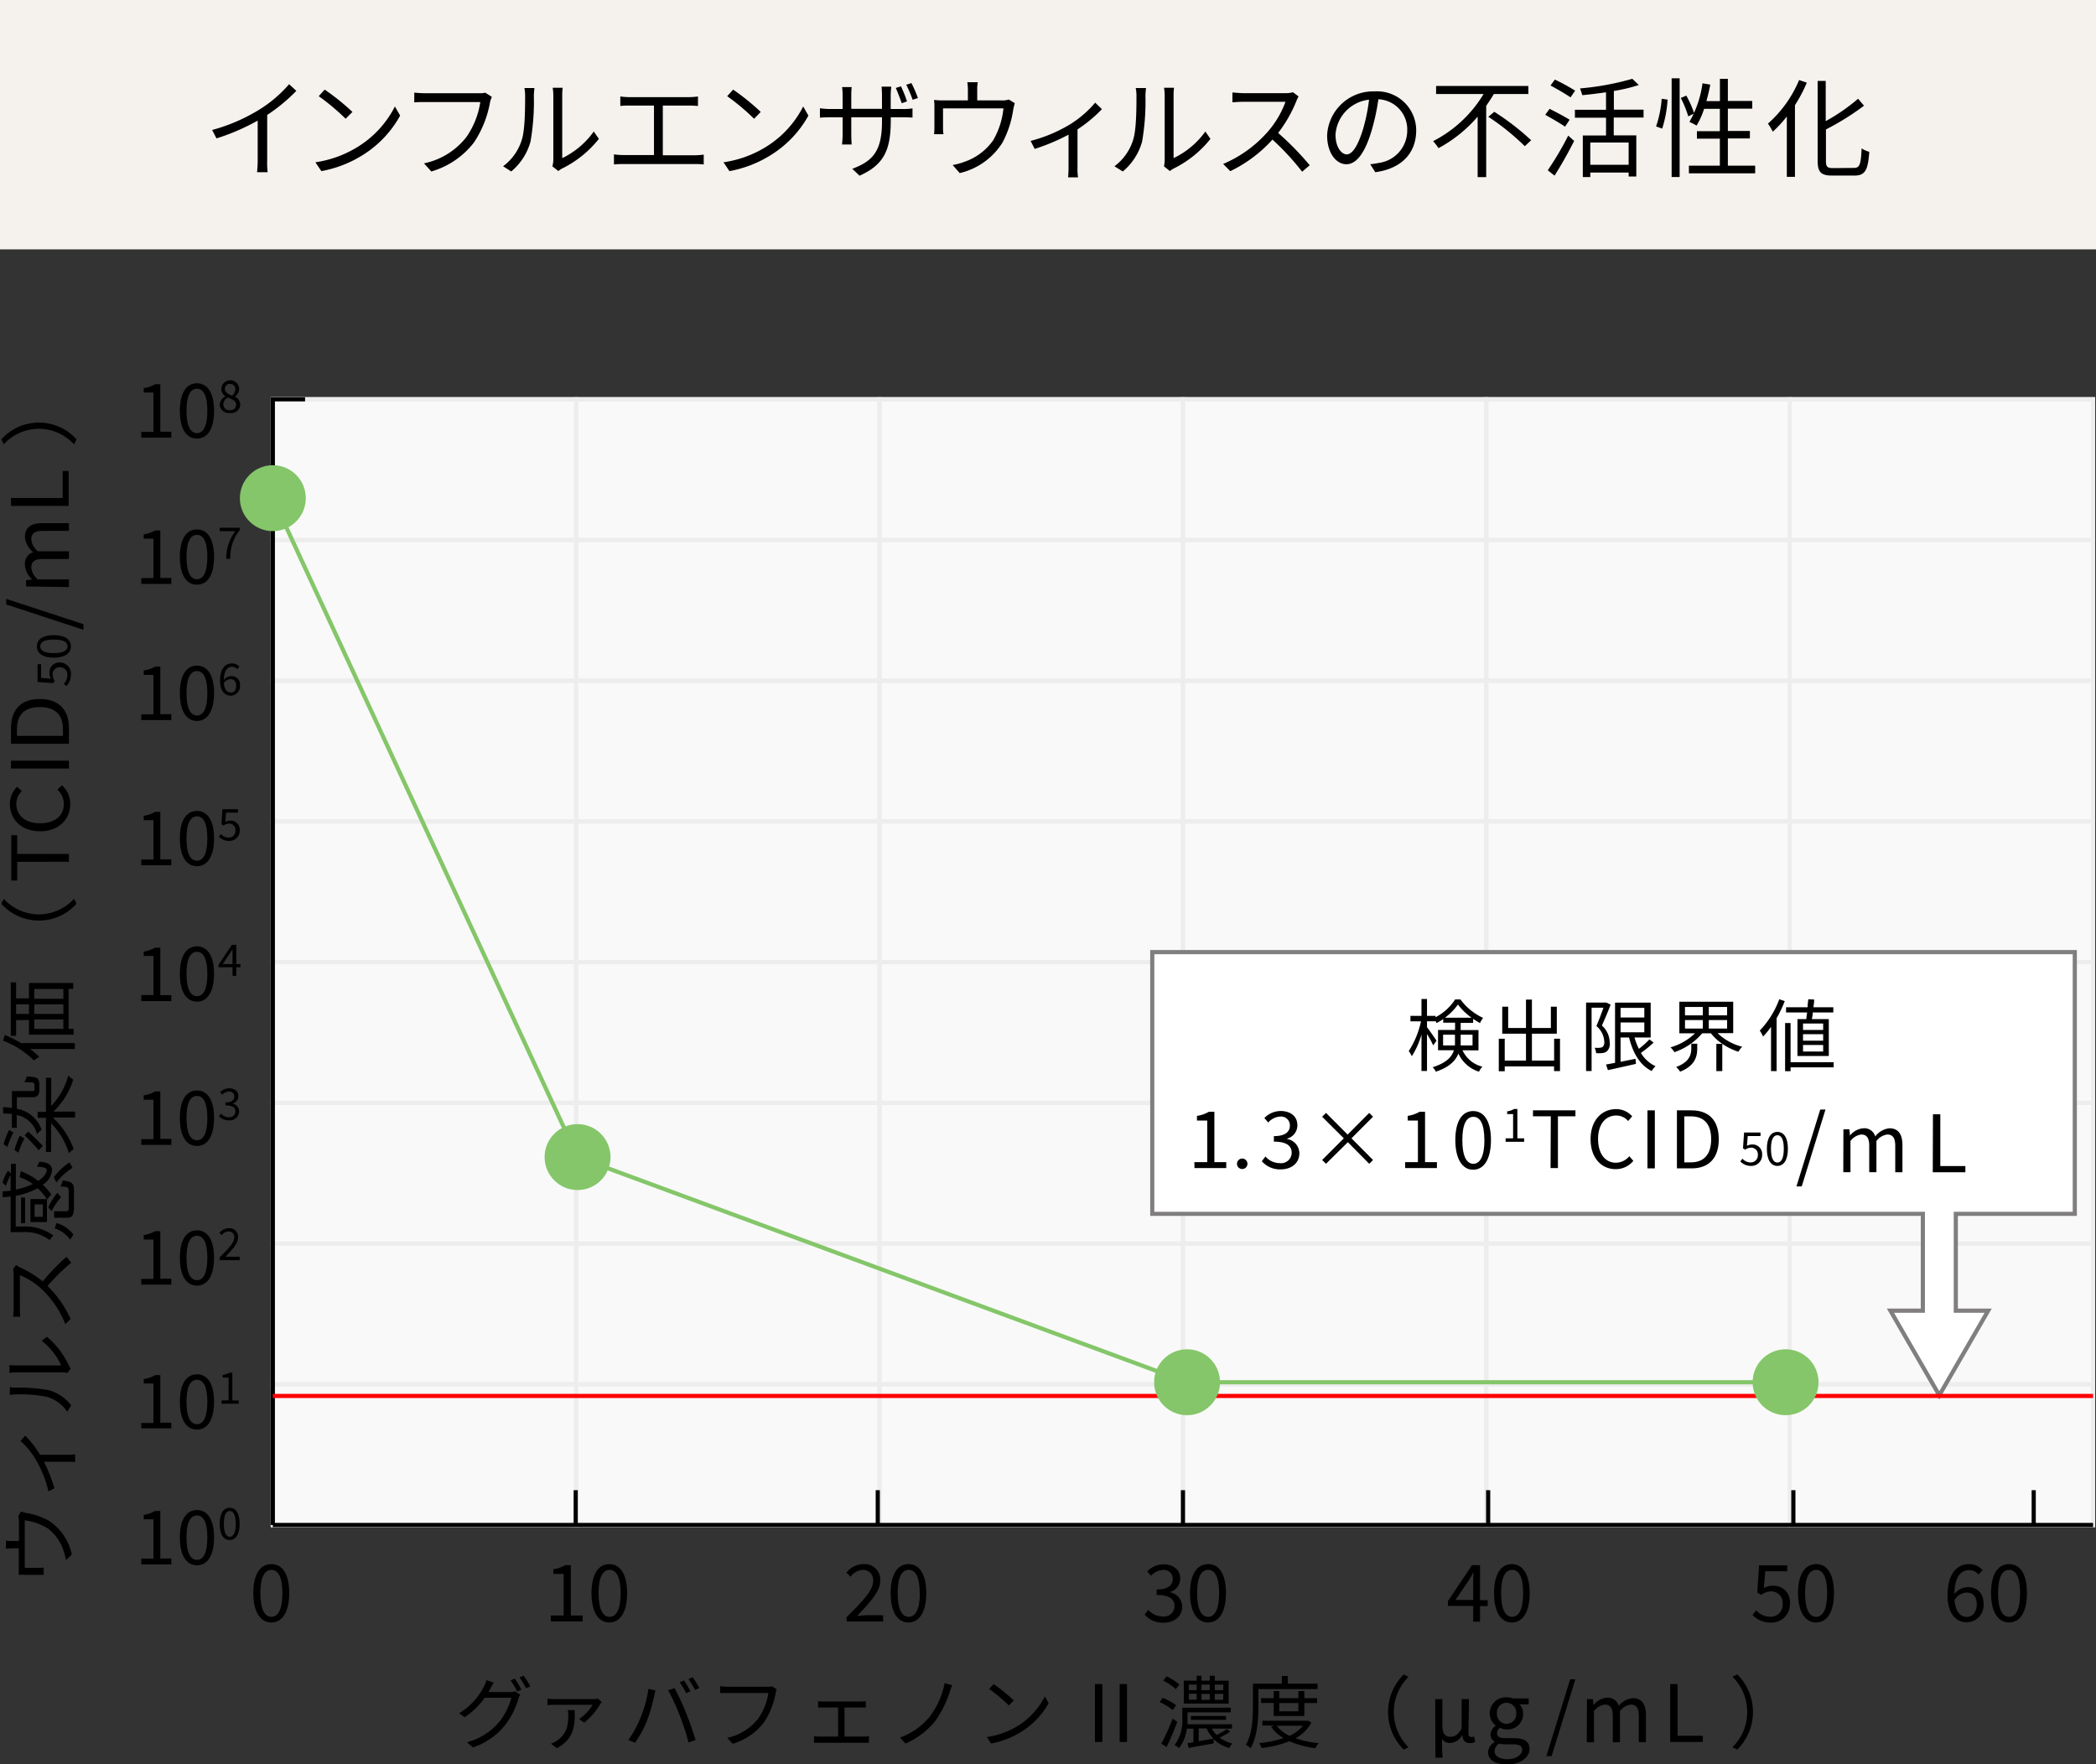 <svg xmlns="http://www.w3.org/2000/svg" viewBox="0 0 353 297.15"><rect x="0" y="0" width="353" height="297.15" fill="#333333" stroke="none"/><defs><style>.cls-1{fill:#f5f2ee;}.cls-2{fill:#f9f9f9;}.cls-3,.cls-5,.cls-6,.cls-8{fill:none;}.cls-3{stroke:#ededed;}.cls-3,.cls-4,.cls-5,.cls-6,.cls-8{stroke-miterlimit:10;stroke-width:0.7px;}.cls-4{fill:#fff;stroke:#807e7e;}.cls-5{stroke:#000;}.cls-6{stroke:red;}.cls-7{fill:#84c669;}.cls-8{stroke:#84c669;}</style></defs><g id="レイヤー_2" data-name="レイヤー 2"><g id="レイヤー_1-2" data-name="レイヤー 1"><rect class="cls-1" width="353" height="42"/><path d="M43.69,18.45a21.76,21.76,0,0,0,5-4.27l1.22,1.12A29.08,29.08,0,0,1,45,19.36v7.69A14,14,0,0,0,45.07,29H43.29a17.74,17.74,0,0,0,.11-1.94V20.31a36.57,36.57,0,0,1-6.94,3l-.73-1.42A30.06,30.06,0,0,0,43.69,18.45Z"/><path d="M60.43,24.62a17.06,17.06,0,0,0,6.08-6.69l.88,1.54A18.18,18.18,0,0,1,61.27,26a19.79,19.79,0,0,1-7.15,2.82l-1-1.49A18.62,18.62,0,0,0,60.43,24.62Zm-1.07-5.77L58.21,20a37.18,37.18,0,0,0-4.53-3.8l1-1.11A39.41,39.41,0,0,1,59.36,18.85Z"/><path d="M82.53,17.23A17.86,17.86,0,0,1,79.82,24a14,14,0,0,1-7.18,4.88l-1.23-1.37a12.18,12.18,0,0,0,7.1-4.38,13.84,13.84,0,0,0,2.38-5.94h-9.3c-.73,0-1.35,0-1.82.06V15.6c.51.05,1.22.1,1.82.1h9.14a3.73,3.73,0,0,0,1-.09l1.11.71A3.75,3.75,0,0,0,82.53,17.23Z"/><path d="M87.9,23.48c.52-1.66.54-5.3.54-7.32a7,7,0,0,0-.12-1.33H90c0,.22-.09.77-.09,1.31a39.2,39.2,0,0,1-.57,7.74,10.08,10.08,0,0,1-3.24,5L84.73,28A8.72,8.72,0,0,0,87.9,23.48ZM93.19,27V16.12a8.16,8.16,0,0,0-.11-1.34h1.68a10.87,10.87,0,0,0-.07,1.34V26.63A14,14,0,0,0,100,22.15l.86,1.24a18.18,18.18,0,0,1-6.21,5,3.78,3.78,0,0,0-.62.42l-1-.8A4.53,4.53,0,0,0,93.19,27Z"/><path d="M106,16.36h10a11.88,11.88,0,0,0,1.55-.11v1.6a15.37,15.37,0,0,0-1.55-.07h-4.37v8.37H117a11.93,11.93,0,0,0,1.52-.11V27.7a12,12,0,0,0-1.52-.07h-12c-.49,0-1,0-1.6.07V26a11.33,11.33,0,0,0,1.6.11h5.14V17.78H106c-.35,0-1.07,0-1.53.07v-1.6A12.64,12.64,0,0,0,106,16.36Z"/><path d="M129.19,24.62a17.06,17.06,0,0,0,6.08-6.69l.88,1.54A18.18,18.18,0,0,1,130,26a19.79,19.79,0,0,1-7.15,2.82l-1-1.49A18.62,18.62,0,0,0,129.19,24.62Zm-1.07-5.77L127,20a37.18,37.18,0,0,0-4.53-3.8l1-1.11A39.41,39.41,0,0,1,128.12,18.85Z"/><path d="M144.76,29.59l-1.22-1.16c3.31-1.26,5-2.82,5-7.92v-.76h-5.17v2.94c0,.68.05,1.48.07,1.64h-1.62c0-.16.09-.94.09-1.64V19.75h-2c-.81,0-1.62.05-1.82.07V18.23a12.51,12.51,0,0,0,1.82.13h2V16a10.13,10.13,0,0,0-.09-1.33h1.62a12.2,12.2,0,0,0-.07,1.31v2.35h5.17V16.09c0-.73-.06-1.33-.07-1.5h1.63c0,.19-.09.77-.09,1.5v2.27h2a9,9,0,0,0,1.67-.11V19.8c-.2,0-.85-.05-1.66-.05h-2v.63C150,25.22,148.91,27.74,144.76,29.59Zm8-12.52-.89.31c-.28-.78-.7-1.88-1-2.57l.87-.27A20.64,20.64,0,0,1,152.75,17.07Zm1.84-.56-.9.29a21.86,21.86,0,0,0-1.07-2.53l.87-.28A21.29,21.29,0,0,1,154.59,16.51Z"/><path d="M164.58,15.21v1.7h4.07a3.59,3.59,0,0,0,1.26-.15l1,.62c-.09.27-.2.75-.27,1.09A17,17,0,0,1,168.84,24a11.57,11.57,0,0,1-7.21,5.15l-1.19-1.36a9.7,9.7,0,0,0,1.9-.51,9.75,9.75,0,0,0,4.93-3.66A13.41,13.41,0,0,0,169,18.25H158.82v3.26a6.35,6.35,0,0,0,.08,1.09h-1.59a11,11,0,0,0,.06-1.16V18.23a11.09,11.09,0,0,0-.06-1.4,14.81,14.81,0,0,0,1.7.08h4v-1.7a10.58,10.58,0,0,0-.09-1.36h1.75A7.23,7.23,0,0,0,164.58,15.21Z"/><path d="M180.12,21a18,18,0,0,0,4.33-3.71l1.13,1.09a23,23,0,0,1-4.11,3.41v6.48a8.89,8.89,0,0,0,.09,1.6h-1.68a15.77,15.77,0,0,0,.08-1.6V22.68a34.66,34.66,0,0,1-5.7,2.4l-.69-1.35A24.77,24.77,0,0,0,180.12,21Z"/><path d="M190.86,23.48c.52-1.66.54-5.3.54-7.32a6.16,6.16,0,0,0-.13-1.33H193c0,.22-.09.77-.09,1.31a39.2,39.2,0,0,1-.57,7.74,10.08,10.08,0,0,1-3.24,5L187.69,28A8.72,8.72,0,0,0,190.86,23.48ZM196.15,27V16.12a8.16,8.16,0,0,0-.11-1.34h1.68a10.87,10.87,0,0,0-.07,1.34V26.63A14,14,0,0,0,203,22.15l.86,1.24a18.18,18.18,0,0,1-6.21,5,3.78,3.78,0,0,0-.62.42l-1-.8A4.53,4.53,0,0,0,196.15,27Z"/><path d="M218.32,17.05a22.79,22.79,0,0,1-3.06,5.34,49.47,49.47,0,0,1,5.32,5.44l-1.28,1.09a42.12,42.12,0,0,0-5-5.41,23.07,23.07,0,0,1-7.1,5.32L206,27.61a20.75,20.75,0,0,0,7.5-5.41,16.09,16.09,0,0,0,3-5.06h-7.1c-.64,0-1.64.08-1.84.09V15.58c.25,0,1.29.11,1.84.11h7a5,5,0,0,0,1.37-.15l.93.71A5.68,5.68,0,0,0,218.32,17.05Z"/><path d="M231.62,29l-.85-1.34a14.88,14.88,0,0,0,1.56-.24A5.5,5.5,0,0,0,237,22a5.08,5.08,0,0,0-4.86-5.28A36.3,36.3,0,0,1,231,22c-1.11,3.75-2.55,5.66-4.25,5.66s-3.24-1.86-3.24-4.86a7.77,7.77,0,0,1,8-7.41,6.59,6.59,0,0,1,7,6.7C238.45,25.88,235.94,28.43,231.62,29Zm-4.8-3c.85,0,1.82-1.22,2.75-4.29a30.17,30.17,0,0,0,1-4.92,6.35,6.35,0,0,0-5.65,5.9C224.94,24.93,226,26,226.82,26Z"/><path d="M251.59,15.83c-.4.68-.84,1.33-1.29,2v12h-1.44V19.65a23.28,23.28,0,0,1-6.59,5.3,10,10,0,0,0-.91-1.18,21.09,21.09,0,0,0,8.5-7.94h-8V14.48h15.54v1.35Zm.07,3a41.75,41.75,0,0,1,6.21,4.79l-1.07,1a40.08,40.08,0,0,0-6.14-4.95Z"/><path d="M263.58,21.33c-.74-.51-2.23-1.38-3.34-2l.74-1c1.06.53,2.57,1.33,3.37,1.84Zm-2.91,7.34a50.9,50.9,0,0,0,3.44-5.83l1,.89a66.5,66.5,0,0,1-3.3,5.85ZM264.5,16.4c-.75-.53-2.26-1.41-3.37-2l.74-1a34.45,34.45,0,0,1,3.41,1.87Zm7.28,3.4v3h3.8v6.93h-1.29v-.67h-6.46v.76h-1.26v-7h3.91v-3h-5.24V18.49h5.24V15.54c-1.32.2-2.69.36-4,.49a10.16,10.16,0,0,0-.38-1.14,45.55,45.55,0,0,0,8.81-1.62L276,14.32a28.77,28.77,0,0,1-4.2,1v3.15h5V19.8ZM274.29,24h-6.46v3.75h6.46Z"/><path d="M278.91,21.29a18.08,18.08,0,0,0,.94-4.66l1,.15a20,20,0,0,1-.91,4.88Zm2.62-8.1h1.35V29.81h-1.35ZM284,16.1a17.4,17.4,0,0,1,1.33,3l-1,.5a17.89,17.89,0,0,0-1.26-3.1Zm11.6,11.8v1.29H284.44V27.9h5.21V23.35h-3.86V22.09h3.86V18.33H287a13.2,13.2,0,0,1-1.27,2.82,10.56,10.56,0,0,0-1.21-.62,17.69,17.69,0,0,0,2.21-6.5l1.31.22c-.18.94-.4,1.89-.66,2.78h2.28V13.27H291V17h4.11v1.3H291v3.76h3.71v1.26H291V27.9Z"/><path d="M304.3,13.92a25.11,25.11,0,0,1-2,3.79V29.78h-1.37V19.62a21.05,21.05,0,0,1-2.36,2.56,10.45,10.45,0,0,0-.82-1.36A20.18,20.18,0,0,0,303,13.48Zm7.94,14.36c1,0,1.16-.65,1.29-3.29a4.41,4.41,0,0,0,1.29.58c-.22,2.95-.62,4-2.49,4h-3.74c-1.89,0-2.47-.55-2.47-2.53V13.63h1.36V20.4a31.74,31.74,0,0,0,5.45-3.77l1,1.17a43.67,43.67,0,0,1-6.41,4v5.28c0,1,.2,1.23,1.21,1.23Z"/><rect class="cls-2" x="45.95" y="67.25" width="306.56" height="189.58"/><rect class="cls-3" x="45.95" y="67.25" width="306.56" height="189.58"/><rect class="cls-3" x="45.95" y="67.25" width="51.09" height="189.58"/><rect class="cls-3" x="97.04" y="67.25" width="51.09" height="189.58"/><rect class="cls-3" x="148.13" y="67.25" width="51.09" height="189.58"/><rect class="cls-3" x="199.23" y="67.25" width="51.09" height="189.58"/><rect class="cls-3" x="250.32" y="67.25" width="51.09" height="189.58"/><rect class="cls-3" x="301.41" y="67.25" width="51.09" height="189.58"/><rect class="cls-3" x="45.95" y="67.25" width="306.56" height="23.7"/><rect class="cls-3" x="45.95" y="90.95" width="306.56" height="23.7"/><rect class="cls-3" x="45.95" y="114.65" width="306.56" height="23.7"/><rect class="cls-3" x="45.95" y="138.34" width="306.56" height="23.7"/><rect class="cls-3" x="45.95" y="162.04" width="306.56" height="23.7"/><rect class="cls-3" x="45.95" y="185.74" width="306.56" height="23.7"/><rect class="cls-3" x="45.95" y="209.44" width="306.56" height="23.7"/><rect class="cls-3" x="45.95" y="233.13" width="306.56" height="23.7"/><polygon class="cls-4" points="349.43 204.43 349.43 160.35 194.06 160.35 194.06 204.43 323.84 204.43 323.84 220.74 318.38 220.74 326.61 234.99 334.84 220.74 329.39 220.74 329.39 204.43 349.43 204.43"/><polyline class="cls-5" points="45.95 256.83 45.95 67.25 51.38 67.25"/><line class="cls-5" x1="352.51" y1="256.83" x2="45.95" y2="256.83"/><line class="cls-6" x1="352.51" y1="235.1" x2="45.95" y2="235.1"/><circle class="cls-7" cx="45.95" cy="83.9" r="5.55"/><circle class="cls-7" cx="97.27" cy="194.87" r="5.55"/><circle class="cls-7" cx="199.92" cy="232.79" r="5.55"/><circle class="cls-7" cx="300.72" cy="232.79" r="5.55"/><line class="cls-8" x1="45.95" y1="83.9" x2="97.27" y2="194.87"/><line class="cls-8" x1="199.92" y1="232.79" x2="97.27" y2="194.87"/><line class="cls-8" x1="199.92" y1="232.79" x2="302.11" y2="232.79"/><path d="M42.66,268.3c0-3.18,1.16-4.88,3.05-4.88s3,1.72,3,4.88-1.14,4.95-3,4.95S42.66,271.48,42.66,268.3Zm4.9,0c0-2.78-.75-3.91-1.85-3.91s-1.86,1.13-1.86,3.91.74,4,1.86,4S47.56,271.08,47.56,268.3Z"/><path d="M92.76,272.07h2.17v-7H93.2v-.79a5.43,5.43,0,0,0,2-.69h.93v8.48h2v1H92.76Z"/><path d="M99.62,268.3c0-3.18,1.16-4.88,3-4.88s3,1.72,3,4.88-1.15,4.95-3,4.95S99.62,271.48,99.62,268.3Zm4.9,0c0-2.78-.74-3.91-1.85-3.91s-1.86,1.13-1.86,3.91.74,4,1.86,4S104.52,271.08,104.52,268.3Z"/><path d="M201.15,195.72h2.17v-7h-1.73v-.79a5.43,5.43,0,0,0,2-.69h.93v8.48h2v1h-5.35Z"/><path d="M208.33,196a.88.88,0,1,1,1.76,0,.88.88,0,1,1-1.76,0Z"/><path d="M212.51,195.57l.61-.8a3.22,3.22,0,0,0,2.42,1.12,1.78,1.78,0,0,0,2-1.74c0-1.13-.79-1.88-3-1.88v-.93c2,0,2.7-.79,2.7-1.78a1.48,1.48,0,0,0-1.65-1.51,2.87,2.87,0,0,0-2,1l-.65-.76a3.87,3.87,0,0,1,2.73-1.18c1.63,0,2.83.86,2.83,2.4a2.32,2.32,0,0,1-1.73,2.25v.06a2.47,2.47,0,0,1,2.06,2.42c0,1.69-1.39,2.7-3.12,2.7A4.05,4.05,0,0,1,212.51,195.57Z"/><path d="M227,192.36,223.32,196l-.65-.64,3.65-3.65-3.65-3.63.65-.65,3.64,3.65,3.64-3.65.64.64-3.63,3.64,3.63,3.65-.64.64Z"/><path d="M236.64,195.72h2.16v-7h-1.72v-.79a5.49,5.49,0,0,0,2-.69H240v8.48H242v1h-5.34Z"/><path d="M245.1,192c0-3.18,1.15-4.88,3-4.88s3,1.71,3,4.88-1.15,5-3,5S245.1,195.13,245.1,192Zm4.89,0c0-2.78-.74-3.91-1.85-3.91s-1.86,1.13-1.86,3.91.74,4,1.86,4S250,194.73,250,192Z"/><path d="M253.57,191.71h1.26v-4.08h-1v-.46a3.09,3.09,0,0,0,1.17-.4h.55v4.94h1.14v.59h-3.12Z"/><path d="M261.18,188h-3v-1h7.15v1h-2.95v8.72h-1.24Z"/><path d="M267.88,191.86c0-3.16,1.85-5.07,4.33-5.07a3.59,3.59,0,0,1,2.67,1.21l-.67.8a2.62,2.62,0,0,0-2-.93c-1.85,0-3.07,1.51-3.07,3.95s1.17,4,3,4a3,3,0,0,0,2.26-1.09l.68.77a3.77,3.77,0,0,1-3,1.4C269.7,196.9,267.88,195,267.88,191.86Z"/><path d="M277.46,187h1.24v9.77h-1.24Z"/><path d="M282.42,187h2.45c3,0,4.6,1.76,4.6,4.86s-1.61,4.91-4.55,4.91h-2.5Zm2.34,8.76c2.3,0,3.43-1.44,3.43-3.9s-1.13-3.85-3.43-3.85h-1.1v7.75Z"/><path d="M293.1,195.6l.35-.46a1.87,1.87,0,0,0,1.39.63,1.19,1.19,0,0,0,1.21-1.26,1.11,1.11,0,0,0-1.17-1.22,1.56,1.56,0,0,0-.95.34l-.38-.24.18-2.66h2.77v.6h-2.15l-.14,1.65a1.72,1.72,0,0,1,.84-.23,1.6,1.6,0,0,1,1.72,1.74,1.81,1.81,0,0,1-1.86,1.87A2.41,2.41,0,0,1,293.1,195.6Z"/><path d="M297.57,193.47c0-1.85.67-2.84,1.77-2.84s1.77,1,1.77,2.84-.67,2.89-1.77,2.89S297.57,195.33,297.57,193.47Zm2.85,0c0-1.62-.43-2.28-1.08-2.28s-1.08.66-1.08,2.28.43,2.32,1.08,2.32S300.42,195.09,300.42,193.47Z"/><path d="M306.56,186.86h.88l-4,12.95h-.89Z"/><path d="M310.46,190.2h1l.11,1.05h0a3.17,3.17,0,0,1,2.25-1.23,1.9,1.9,0,0,1,2,1.38,3.44,3.44,0,0,1,2.39-1.38c1.49,0,2.19,1,2.19,2.83v4.58h-1.21V193c0-1.36-.42-1.93-1.34-1.93a2.69,2.69,0,0,0-1.83,1.1v5.25h-1.21V193c0-1.36-.42-1.93-1.34-1.93a2.66,2.66,0,0,0-1.82,1.1v5.25h-1.21Z"/><path d="M325.54,187.66h1.24v8.72H331v1.05h-5.49Z"/><path d="M246.31,176.88a5,5,0,0,0,3.36,2.77,2.53,2.53,0,0,0-.58.84,5.67,5.67,0,0,1-3.47-3.05c-.48,1.2-1.53,2.29-3.8,3.05a2.47,2.47,0,0,0-.54-.75c2.32-.73,3.24-1.75,3.58-2.86h-2.67v-3.42h2.87v-1.22h-2v-.61a9.75,9.75,0,0,1-1.12.67,2.69,2.69,0,0,0-.17-.34V172h-1.44v1c.38.48,1.39,1.93,1.6,2.27l-.55.79a18.08,18.08,0,0,0-1.05-1.92v6.23h-.93v-6.15a13.83,13.83,0,0,1-1.62,3.66,7.69,7.69,0,0,0-.52-.87,15,15,0,0,0,2.06-5h-1.78v-.92h1.86v-2.85h.93v2.85h1.44v.23a8.81,8.81,0,0,0,3.3-3h.89a9.84,9.84,0,0,0,3.82,3.11,4.81,4.81,0,0,0-.53.87,12.41,12.41,0,0,1-1.15-.71v.67H246v1.22h3v3.42Zm-1.27-.81c0-.23,0-.47,0-.69v-1.12h-2v1.81Zm2.79-4.67a10.79,10.79,0,0,1-2.29-2.22,10,10,0,0,1-2.19,2.22ZM246,174.26v1.14c0,.23,0,.44,0,.67H248v-1.81Z"/><path d="M262.73,174.94v5.45h-1v-.79h-8.31v.82h-1v-5.48h1v3.68H257v-4.53h-4v-4.55h1v3.59H257v-4.78h1v4.78h3.19v-3.59h1v4.55H258v4.53h3.74v-3.68Z"/><path d="M271.25,169.2c-.41,1.12-1,2.48-1.46,3.52a3.89,3.89,0,0,1,1.31,2.86,1.68,1.68,0,0,1-.54,1.53,1.8,1.8,0,0,1-.75.25,5.31,5.31,0,0,1-1,0,2.39,2.39,0,0,0-.25-.9,5.28,5.28,0,0,0,.86,0,1.54,1.54,0,0,0,.47-.12,1.1,1.1,0,0,0,.3-.91,3.67,3.67,0,0,0-1.33-2.63c.43-1,.87-2.19,1.19-3.09h-2v10.67h-.93V168.85h3.26l.16,0Zm7.24,6.39a19.17,19.17,0,0,1-2.14,1.74,5.73,5.73,0,0,0,2.47,2.24,3.13,3.13,0,0,0-.65.81c-2-1-3.17-3.06-3.81-5.65h-1.43v4.09l2.52-.5.07.85c-1.66.39-3.43.77-4.72,1.06l-.32-.95L272,179V168.86h6v5.87h-2.72a9.71,9.71,0,0,0,.74,1.91,15.68,15.68,0,0,0,1.77-1.59Zm-5.56-5.85v1.62h4v-1.62Zm0,4.11h4V172.2h-4Z"/><path d="M289.27,174a9.24,9.24,0,0,0,4.15,2.29,3.51,3.51,0,0,0-.65.84,10.66,10.66,0,0,1-2.71-1.33v4.59h-1V175.8h1a8.85,8.85,0,0,1-1.92-1.78h-1.46A10.63,10.63,0,0,1,282,177.2a4.67,4.67,0,0,0-.66-.81,9.84,9.84,0,0,0,4.13-2.37h-2.64v-5.31h9.07V174Zm-4.43,1.78h1v.82c0,1.26-.31,2.86-2.88,3.89a4.19,4.19,0,0,0-.67-.79c2.31-.86,2.55-2.15,2.55-3.14ZM283.78,171h3v-1.41h-3Zm0,2.22h3v-1.43h-3Zm7.09-3.63h-3.08V171h3.08Zm0,2.2h-3.08v1.43h3.08Z"/><path d="M300.58,168.6a20.51,20.51,0,0,1-1.37,2.88v8.91h-.94v-7.46a12.37,12.37,0,0,1-1.34,1.64,5.21,5.21,0,0,0-.56-1,15.32,15.32,0,0,0,3.29-5.28Zm8.24,11.16h-7.26v.65h-.92v-8.12h.92v6.6h7.26Zm-4.6-8.13c0-.34.09-.72.13-1.12H300.8v-.87h3.63c0-.48.08-.94.11-1.35l1,.05c0,.41-.08.85-.12,1.3h3.34v.87H305.3c0,.4-.09.78-.15,1.12H308v6.22h-5.28v-6.22Zm2.83.75h-3.39v1.08h3.39Zm0,1.8h-3.39v1.09h3.39Zm0,1.81h-3.39v1.1h3.39Z"/><path d="M23.79,262.5h2.05v-6.63H24.2v-.74a5.46,5.46,0,0,0,1.92-.66H27v8h1.85v1H23.79Z"/><path d="M30.29,258.93c0-3,1.09-4.62,2.88-4.62s2.88,1.62,2.88,4.62-1.09,4.69-2.88,4.69S30.29,261.94,30.29,258.93Zm4.63,0c0-2.63-.7-3.7-1.75-3.7s-1.76,1.07-1.76,3.7.7,3.77,1.76,3.77S34.92,261.57,34.92,258.93Z"/><path d="M37,256.63c0-1.76.64-2.7,1.68-2.7s1.68.95,1.68,2.7-.63,2.73-1.68,2.73S37,258.38,37,256.63Zm2.7,0c0-1.54-.41-2.16-1-2.16s-1,.62-1,2.16.42,2.19,1,2.19S39.72,258.16,39.72,256.63Z"/><path d="M23.79,239.65h2.05V233H24.2v-.75a5.27,5.27,0,0,0,1.92-.65H27v8h1.85v.95H23.79Z"/><path d="M30.29,236.08c0-3,1.09-4.63,2.88-4.63s2.88,1.63,2.88,4.63-1.09,4.69-2.88,4.69S30.29,239.09,30.29,236.08Zm4.63,0c0-2.63-.7-3.71-1.75-3.71s-1.76,1.08-1.76,3.71.7,3.77,1.76,3.77S34.92,238.71,34.92,236.08Z"/><path d="M37.31,235.85H38.5V232h-1v-.43a3.26,3.26,0,0,0,1.12-.38h.51v4.67h1.08v.56H37.31Z"/><path d="M23.79,215.39h2.05v-6.63H24.2V208a5.46,5.46,0,0,0,1.92-.65H27v8h1.85v1H23.79Z"/><path d="M30.29,211.83c0-3,1.09-4.63,2.88-4.63s2.88,1.63,2.88,4.63-1.09,4.69-2.88,4.69S30.29,214.84,30.29,211.83Zm4.63,0c0-2.64-.7-3.71-1.75-3.71s-1.76,1.07-1.76,3.71.7,3.77,1.76,3.77S34.92,214.46,34.92,211.83Z"/><path d="M37,211.76c1.57-1.57,2.46-2.51,2.46-3.37a.92.92,0,0,0-1-1,1.54,1.54,0,0,0-1.12.63l-.38-.38a2,2,0,0,1,1.58-.79,1.45,1.45,0,0,1,1.56,1.53c0,1-.89,2-2.13,3.27.28,0,.6,0,.88,0h1.52v.58H37Z"/><path d="M23.79,191.84h2.05v-6.63H24.2v-.74a5.26,5.26,0,0,0,1.92-.66H27v8h1.85v1H23.79Z"/><path d="M30.29,188.27c0-3,1.09-4.62,2.88-4.62s2.88,1.62,2.88,4.62S35,193,33.17,193,30.29,191.29,30.29,188.27Zm4.63,0c0-2.63-.7-3.7-1.75-3.7s-1.76,1.07-1.76,3.7.7,3.77,1.76,3.77S34.92,190.91,34.92,188.27Z"/><path d="M36.88,188l.33-.45a1.8,1.8,0,0,0,1.34.62,1,1,0,0,0,1.09-1c0-.62-.43-1-1.67-1v-.51c1.11,0,1.49-.43,1.49-1a.81.81,0,0,0-.91-.83,1.59,1.59,0,0,0-1.12.53l-.36-.42a2.15,2.15,0,0,1,1.51-.65c.9,0,1.56.47,1.56,1.32a1.28,1.28,0,0,1-1,1.24v0a1.37,1.37,0,0,1,1.13,1.34,1.55,1.55,0,0,1-1.72,1.49A2.22,2.22,0,0,1,36.88,188Z"/><path d="M23.79,167.59h2.05V161H24.2v-.74a5.46,5.46,0,0,0,1.92-.66H27v8h1.85v1H23.79Z"/><path d="M30.29,164c0-3,1.09-4.62,2.88-4.62S36.05,161,36.05,164s-1.09,4.69-2.88,4.69S30.29,167,30.29,164Zm4.63,0c0-2.63-.7-3.7-1.75-3.7s-1.76,1.07-1.76,3.7.7,3.77,1.76,3.77S34.92,166.66,34.92,164Z"/><path d="M39.16,162.9H36.81v-.44l2.24-3.34h.74v3.25h.71v.53h-.71v1.45h-.63Zm0-.53v-1.53c0-.28,0-.72,0-1h0c-.14.25-.28.47-.44.73l-1.22,1.8Z"/><path d="M23.79,144.76h2.05v-6.63H24.2v-.74a5.26,5.26,0,0,0,1.92-.66H27v8h1.85v1H23.79Z"/><path d="M30.29,141.2c0-3,1.09-4.63,2.88-4.63s2.88,1.63,2.88,4.63-1.09,4.68-2.88,4.68S30.29,144.21,30.29,141.2Zm4.63,0c0-2.64-.7-3.71-1.75-3.71s-1.76,1.07-1.76,3.71.7,3.76,1.76,3.76S34.92,143.83,34.92,141.2Z"/><path d="M36.87,140.91l.33-.44a1.77,1.77,0,0,0,1.32.59,1.12,1.12,0,0,0,1.14-1.19,1.06,1.06,0,0,0-1.11-1.16,1.47,1.47,0,0,0-.9.33l-.36-.23.17-2.52h2.62v.57h-2l-.13,1.57a1.56,1.56,0,0,1,.8-.22,1.51,1.51,0,0,1,1.62,1.64,1.71,1.71,0,0,1-1.76,1.77A2.28,2.28,0,0,1,36.87,140.91Z"/><path d="M23.79,120.3h2.05v-6.63H24.2v-.75a5.27,5.27,0,0,0,1.92-.65H27v8h1.85v1H23.79Z"/><path d="M30.29,116.73c0-3,1.09-4.63,2.88-4.63s2.88,1.63,2.88,4.63-1.09,4.69-2.88,4.69S30.29,119.74,30.29,116.73Zm4.63,0c0-2.63-.7-3.71-1.75-3.71s-1.76,1.08-1.76,3.71.7,3.77,1.76,3.77S34.92,119.36,34.92,116.73Z"/><path d="M37.06,114.64c0-2.1.94-2.91,2-2.91a1.67,1.67,0,0,1,1.26.55l-.37.42a1.14,1.14,0,0,0-.86-.41c-.74,0-1.36.56-1.39,2.23a1.7,1.7,0,0,1,1.23-.65,1.41,1.41,0,0,1,1.49,1.6,1.59,1.59,0,0,1-1.55,1.69C37.83,117.16,37.06,116.32,37.06,114.64Zm.64.42c.09,1,.5,1.57,1.16,1.57s.91-.46.91-1.16-.32-1.1-1-1.1A1.39,1.39,0,0,0,37.7,115.06Z"/><path d="M23.79,97.35h2.05V90.72H24.2V90a5.46,5.46,0,0,0,1.92-.66H27v8h1.85v1H23.79Z"/><path d="M30.29,93.78c0-3,1.09-4.62,2.88-4.62s2.88,1.62,2.88,4.62S35,98.47,33.17,98.47,30.29,96.79,30.29,93.78Zm4.63,0c0-2.63-.7-3.7-1.75-3.7s-1.76,1.07-1.76,3.7.7,3.77,1.76,3.77S34.92,96.42,34.92,93.78Z"/><path d="M39.63,89.45H37v-.57h3.37v.41a7.19,7.19,0,0,0-1.58,4.82h-.69A7.69,7.69,0,0,1,39.63,89.45Z"/><path d="M23.79,72.74h2.05V66.11H24.2v-.74a5.26,5.26,0,0,0,1.92-.66H27v8h1.85v1H23.79Z"/><path d="M30.29,69.18c0-3,1.09-4.63,2.88-4.63s2.88,1.63,2.88,4.63S35,73.86,33.17,73.86,30.29,72.19,30.29,69.18Zm4.63,0c0-2.64-.7-3.71-1.75-3.71s-1.76,1.07-1.76,3.71.7,3.76,1.76,3.76S34.92,71.81,34.92,69.18Z"/><path d="M37,68.17a1.69,1.69,0,0,1,1-1.42v0a1.44,1.44,0,0,1-.72-1.21,1.48,1.48,0,0,1,3,0,1.77,1.77,0,0,1-.72,1.27v0a1.55,1.55,0,0,1,.91,1.35,1.51,1.51,0,0,1-1.69,1.39A1.54,1.54,0,0,1,37,68.17Zm2.77,0c0-.68-.66-.92-1.42-1.22a1.38,1.38,0,0,0-.74,1.14,1,1,0,0,0,1.12,1A.93.93,0,0,0,39.76,68.19Zm-.13-2.59a.87.87,0,0,0-.91-.92.8.8,0,0,0-.85.83c0,.63.58.9,1.21,1.15A1.43,1.43,0,0,0,39.63,65.6Z"/><path d="M82.56,284.41c-.09.19-.2.38-.3.56h3.6a2.6,2.6,0,0,0,.87-.12l.88.54a4,4,0,0,0-.31.7,13,13,0,0,1-2.36,4.59,11.77,11.77,0,0,1-5.29,3.62l-1-.88A10.61,10.61,0,0,0,84,290.08a10.93,10.93,0,0,0,2.12-4.15H81.63a12.6,12.6,0,0,1-3.38,3.27l-.92-.67a11.13,11.13,0,0,0,4.18-4.5,5.09,5.09,0,0,0,.41-1.07l1.23.42C82.94,283.72,82.7,284.18,82.56,284.41Zm5.26.15-.72.32A16.37,16.37,0,0,0,86,283l.71-.3A20.36,20.36,0,0,1,87.82,284.56Zm1.49-.54-.72.31a13.74,13.74,0,0,0-1.1-1.82l.7-.3A16.74,16.74,0,0,1,89.31,284Z"/><path d="M101.09,287a11.51,11.51,0,0,1-2.7,3.12l-.86-.6a8.08,8.08,0,0,0,2.28-2.4H93.45c-.39,0-.83,0-1.25.05v-1.1a10.36,10.36,0,0,0,1.25.09H100a4.21,4.21,0,0,0,.73-.07l.6.56Zm-7.3,7.41-1-.74a4.32,4.32,0,0,0,.92-.45c1.8-1.22,2-2.68,2-4.42a5.57,5.57,0,0,0-.08-.79h1.16C96.86,290.87,96.59,292.88,93.79,294.43Z"/><path d="M109.21,284.44l1.19.25c-.08.3-.19.68-.24,1a29.58,29.58,0,0,1-1.21,4.17,18.83,18.83,0,0,1-2,3.65l-1.13-.47a17.49,17.49,0,0,0,2-3.62A20.3,20.3,0,0,0,109.21,284.44Zm3.32.23,1.08-.36a44,44,0,0,1,1.94,4.2c.54,1.32,1.25,3.36,1.6,4.55l-1.19.39a39.36,39.36,0,0,0-1.5-4.58A34.13,34.13,0,0,0,112.53,284.67Zm3.75.17-.72.32a14.38,14.38,0,0,0-1.08-1.85l.71-.29A15.37,15.37,0,0,1,116.28,284.84Zm1.49-.55-.72.32a12.86,12.86,0,0,0-1.1-1.83l.7-.3A15.3,15.3,0,0,1,117.77,284.29Z"/><path d="M130.63,285.2a13,13,0,0,1-2,4.91,10.23,10.23,0,0,1-5.24,3.57l-.91-1a9,9,0,0,0,5.19-3.21,10.09,10.09,0,0,0,1.74-4.34h-6.8c-.53,0-1,0-1.33,0V284c.38,0,.9.08,1.33.08h6.68A3,3,0,0,0,130,284l.81.51A2.94,2.94,0,0,0,130.63,285.2Z"/><path d="M138.7,286.56h6.12a9.12,9.12,0,0,0,1-.06v1.07c-.3,0-.64,0-1,0h-2.59v4.89h3.22a6.13,6.13,0,0,0,.89-.06v1.11l-.89,0h-7.36c-.29,0-.64,0-1,0v-1.11a7.73,7.73,0,0,0,1,.06h3.06v-4.89H138.7c-.21,0-.64,0-.92,0V286.5A8,8,0,0,0,138.7,286.56Z"/><path d="M159.94,285a18.21,18.21,0,0,1-2.43,4.85,13.21,13.21,0,0,1-5,3.79l-.93-1a11.67,11.67,0,0,0,5-3.53,13.84,13.84,0,0,0,2.52-5.64l1.26.35A11.6,11.6,0,0,0,159.94,285Z"/><path d="M171.53,290.6a12.48,12.48,0,0,0,4.44-4.9l.64,1.14a13.31,13.31,0,0,1-4.47,4.73,14.71,14.71,0,0,1-5.23,2.07l-.71-1.1A13.64,13.64,0,0,0,171.53,290.6Zm-.79-4.22-.84.84a28.16,28.16,0,0,0-3.31-2.78l.76-.81A29,29,0,0,1,170.74,286.38Z"/><path d="M184.41,283.62h1.24v9.76h-1.24Z"/><path d="M188.57,283.62h1.24v9.76h-1.24Z"/><path d="M197.51,288a9.64,9.64,0,0,0-2.21-1.34l.53-.72a9.43,9.43,0,0,1,2.25,1.25Zm.76,2c-.51,1.38-1.2,3-1.8,4.22l-.89-.56a39.51,39.51,0,0,0,1.92-4.22Zm-.25-5.52a8.71,8.71,0,0,0-2.12-1.44l.57-.71a8.75,8.75,0,0,1,2.15,1.38Zm9.15,7.16a10.93,10.93,0,0,1-1.77,1,5.68,5.68,0,0,0,2.17,1,3.66,3.66,0,0,0-.56.75,6,6,0,0,1-2.61-1.49l0,.72-4.2.75-.21-.79,1-.15v-2.29h-1.11a6.72,6.72,0,0,1-1.3,3.26,4.2,4.2,0,0,0-.76-.51,6.82,6.82,0,0,0,1.3-4.52v-1.76h8.16v.78H200v1c0,.32,0,.66,0,1h7.49v.74h-3.39a4.35,4.35,0,0,0,.8,1.06,11.59,11.59,0,0,0,1.74-1Zm-.25-4.73h-7.55v-3.86h2.17v-.83h.81v.83h1.4v-.83h.83v.83h2.34Zm-6.69-2.26h1.31v-.94h-1.31Zm0,1.6h1.31v-1h-1.31Zm.34,3.4V289h5.91v.65Zm1.31,3.58,2.5-.41a5.57,5.57,0,0,1-1.17-1.73h-1.33Zm.47-9.52v.94h1.4v-.94Zm0,1.57v1h1.4v-1Zm3.68-1.57h-1.45v.94H206Zm0,1.57h-1.45v1H206Z"/><path d="M211.94,284.47v2.9c0,2.05-.16,5-1.3,7.05a4.5,4.5,0,0,0-.81-.56c1.09-1.89,1.18-4.58,1.18-6.49v-3.81h4.88v-1.3h1v1.3h5v.91Zm8.93,5.63a6.59,6.59,0,0,1-2.67,2.64,16.55,16.55,0,0,0,3.91.84,2.72,2.72,0,0,0-.57.84,15.18,15.18,0,0,1-4.38-1.17,18.3,18.3,0,0,1-4.69,1.14,3,3,0,0,0-.41-.82,18.17,18.17,0,0,0,4.1-.85,6.75,6.75,0,0,1-2.09-1.91l.53-.2h-2v-.81h7.52l.17,0ZM214.51,289v-2.19h-2.12V286h2.12V284.8h.94V286h3.22V284.8h1V286h2.14v.81h-2.14V289Zm.51,1.65a5.89,5.89,0,0,0,2.15,1.69,6,6,0,0,0,2.25-1.69Zm.43-3.84v1.4h3.22v-1.4Z"/><path d="M236.42,282l.8.41a8.32,8.32,0,0,0,0,11.85l-.8.41a8.9,8.9,0,0,1,0-12.67Z"/><path d="M241.71,286.16h1.21v4.43c0,1.26.38,1.91,1.33,1.91.65,0,1.25-.21,1.91-1.39v-4.95h1.23c0,1.95-.08,4.07-.08,5.81,0,.41.21.57.53.57a1.42,1.42,0,0,0,.44-.08l.16.92a1.88,1.88,0,0,1-.87.18c-.82,0-1.21-.43-1.3-1.4h0a2.31,2.31,0,0,1-2,1.37,1.45,1.45,0,0,1-1.41-.69c0,1.42,0,2.06.11,3.19h-1.22Z"/><path d="M250.61,295.1a2.14,2.14,0,0,1,1.12-1.72v-.05a1.4,1.4,0,0,1-.7-1.25,1.88,1.88,0,0,1,.86-1.42v-.05a2.67,2.67,0,0,1-1-2.05,2.71,2.71,0,0,1,2.86-2.71,3.16,3.16,0,0,1,1.07.19h2.64v1h-1.55a2.19,2.19,0,0,1,.61,1.57,2.6,2.6,0,0,1-2.77,2.65,2.58,2.58,0,0,1-1.13-.27,1.13,1.13,0,0,0-.49.91c0,.49.3.83,1.33.83h1.48c1.77,0,2.66.56,2.66,1.81,0,1.41-1.5,2.63-3.85,2.63C251.89,297.15,250.61,296.42,250.61,295.1Zm5.75-.39c0-.7-.55-.94-1.56-.94h-1.32a4.51,4.51,0,0,1-1-.12,1.6,1.6,0,0,0-.77,1.29c0,.81.83,1.34,2.2,1.34S256.36,295.51,256.36,294.71Zm-1-6.15a1.64,1.64,0,0,0-1.63-1.78,1.62,1.62,0,0,0-1.62,1.78,1.63,1.63,0,1,0,3.25,0Z"/><path d="M264.44,282.82h.88l-4,12.94h-.89Z"/><path d="M267.27,286.16h1l.1,1h0a3.21,3.21,0,0,1,2.25-1.24,1.9,1.9,0,0,1,2,1.38A3.4,3.4,0,0,1,275,286c1.49,0,2.2,1,2.2,2.84v4.57H276V289c0-1.35-.43-1.92-1.35-1.92a2.64,2.64,0,0,0-1.82,1.1v5.24h-1.21V289c0-1.35-.43-1.92-1.35-1.92a2.66,2.66,0,0,0-1.82,1.1v5.24h-1.21Z"/><path d="M281.29,283.62h1.24v8.71h4.25v1.05h-5.49Z"/><path d="M292.58,294.66l-.8-.41a8.32,8.32,0,0,0,0-11.85l.8-.41a8.9,8.9,0,0,1,0,12.67Z"/><path d="M2,259.53H3.19v-3.19a2.89,2.89,0,0,0-.11-1l.46-.77c.2.07.54.16.79.22a11.65,11.65,0,0,1,4,1.39,9.07,9.07,0,0,1,3.77,5.64l-1,.93a9.27,9.27,0,0,0-.37-1.49,7.57,7.57,0,0,0-2.68-3.85,9.38,9.38,0,0,0-3.88-1.36v8H6.56a4.19,4.19,0,0,0,.8-.06v1.24a8,8,0,0,0-.86,0H4.16a8.78,8.78,0,0,0-1,0c0-.41,0-.82,0-1.32v-3.15H2a8,8,0,0,0-1,.07v-1.36A5.5,5.5,0,0,0,2,259.53Z"/><path d="M6.17,246.06a13.59,13.59,0,0,0-2.71-3.39l.79-.88A16.91,16.91,0,0,1,6.74,245h4.74a6.29,6.29,0,0,0,1.17-.07v1.31a11.2,11.2,0,0,0-1.17-.06H7.41a28.21,28.21,0,0,1,1.76,4.46l-1,.54A19.79,19.79,0,0,0,6.17,246.06Z"/><path d="M10.59,231.13h-8a6.93,6.93,0,0,0-1,.08V229.9a6.64,6.64,0,0,0,1,.06H10.3A10.81,10.81,0,0,0,7,225.8l.91-.67A14.18,14.18,0,0,1,11.61,230a2.87,2.87,0,0,0,.31.48l-.59.76A2.82,2.82,0,0,0,10.59,231.13ZM8,235.27a22.33,22.33,0,0,0-5.34-.43,5.2,5.2,0,0,0-1,.1v-1.31a8,8,0,0,0,1,.07,26.89,26.89,0,0,1,5.66.45A7.39,7.39,0,0,1,12,236.68l-.68,1.07A6.33,6.33,0,0,0,8,235.27Z"/><path d="M3.3,213.42a17,17,0,0,1,3.9,2.39,37.43,37.43,0,0,1,4-4.15l.8,1a32.28,32.28,0,0,0-4,3.92,18.08,18.08,0,0,1,3.89,5.55L11,223a16.12,16.12,0,0,0-3.95-5.86,11.53,11.53,0,0,0-3.7-2.37v5.55c0,.5.06,1.29.07,1.44H2.22c0-.2.08-1,.08-1.44v-5.49a4,4,0,0,0-.11-1.07l.52-.72A3.83,3.83,0,0,0,3.3,213.42Z"/><path d="M7.91,202v3.81H5.13v-3.87H7.87a8.27,8.27,0,0,0-1.53-1.82,12.89,12.89,0,0,1-3.69,1.28v5.17H3.82A8,8,0,0,1,9,208.09a2.76,2.76,0,0,0-.62.77,6.84,6.84,0,0,0-4.59-1.35h-2v-6c-.44.06-.89.1-1.34.13v-1a11.91,11.91,0,0,0,1.34-.11v-2.59A7.77,7.77,0,0,0,1,199.72l-.58-.56a7.4,7.4,0,0,1,.93-2l.49.44V196h.83v4.34a12.24,12.24,0,0,0,2.87-.93,8.78,8.78,0,0,0-2.24-1.15l.22-1a10.61,10.61,0,0,1,2.92,1.62c.91-.6,1.43-1.25,1.43-1.84,0-.35-.48-.49-1.68-.56a2.64,2.64,0,0,0,.44-.83c1.66.17,2.13.55,2.13,1.45a3.2,3.2,0,0,1-1.56,2.42,9.1,9.1,0,0,1,1.44,1.68,6.54,6.54,0,0,0-.68.77Zm-3.68-.29V206H3.54v-4.34Zm1.6,1.13v2.09H7.21v-2.09Zm2.31.5a9.22,9.22,0,0,1,1.53-2.44l.63.73A9.19,9.19,0,0,0,8.69,204Zm.93-5.06a9.72,9.72,0,0,1,2.66-2.52l.48.94a9.26,9.26,0,0,0-2.7,2.45Zm2.5,2.31c0-.63-.16-.73-1.39-.77a3,3,0,0,0,.36-1c1.55.14,1.92.46,1.92,1.65v2.76c0,1.47-.26,1.86-1.27,1.86H9.12V204h2.05c.34,0,.4-.11.4-.88Zm.24,8.2a4.9,4.9,0,0,0-2.59-1.9l.29-.91a5.34,5.34,0,0,1,2.85,1.94Z"/><path d="M2.84,186.74A5.35,5.35,0,0,1,7,190.26a5.92,5.92,0,0,0-.76.75,4.41,4.41,0,0,0-3.42-3.23v2.16H2v-2.32c-.46-.06-.95-.08-1.48-.1v-1.05c.53,0,1,.06,1.49.11v-2.83h3.3c.26,0,.44,0,.49-.1a.58.58,0,0,0,0-.29v-.51a.79.79,0,0,0-.06-.38.47.47,0,0,0-.34-.19c-.22,0-.69,0-1.33-.05a2.89,2.89,0,0,0,.46-.93,6.93,6.93,0,0,1,1.49.17.87.87,0,0,1,.49.47,2.49,2.49,0,0,1,.12.8v.82a1.53,1.53,0,0,1-.24.9c-.18.24-.4.33-1.19.33H2.84Zm-.59,4a15.19,15.19,0,0,0-1,2.42l-.65-.44a14.77,14.77,0,0,1,.93-2.42Zm1.86,1a12.34,12.34,0,0,0-1,2.39l-.67-.44a14.36,14.36,0,0,1,.89-2.43Zm2.41,2a30.82,30.82,0,0,0-2.38-2.55l.61-.62c.81.74,1.7,1.62,2.45,2.4Zm2.11-7.49a11.93,11.93,0,0,0,2.88-5.12,4.42,4.42,0,0,0,.82.69A12.55,12.55,0,0,1,9,187.21h3.65v1H8.89a13.48,13.48,0,0,1,3.52,5.31,5.73,5.73,0,0,0-.8.7,12.63,12.63,0,0,0-3-5.05V194H7.74v-5.74H6.34v-1h1.4v-5.75h.89Z"/><path d="M.8,174.3a21.34,21.34,0,0,1,2.75,1.37h9.06v1H5.08A14.71,14.71,0,0,1,6.62,178a8.35,8.35,0,0,0-.93.59,14.41,14.41,0,0,0-5.17-3.32Zm1.91-6.16H4.88v-2.59h7.45v1h-.78v6.71h.86v1H4.88v-2.47H2.71v2.66H1.82v-9h.89Zm0,1v1.62H4.88v-1.62Zm3.06-2.58v1.65h4.9v-1.65Zm0,4.2h4.9v-1.62H5.77Zm4.9,2.51V171.7H5.77v1.58Z"/><path d="M.22,152.24l.42-.85A8.08,8.08,0,0,0,6.56,154a8.09,8.09,0,0,0,5.92-2.64l.41.85a8.51,8.51,0,0,1-12.67,0Z"/><path d="M2.9,145.14v3.16h-1v-7.64h1v3.16h8.71v1.32Z"/><path d="M6.74,140c-3.15,0-5.07-2-5.07-4.62a4,4,0,0,1,1.21-2.87l.8.72a3,3,0,0,0-.93,2.13c0,2,1.52,3.29,4,3.29s4-1.25,4-3.24a3.27,3.27,0,0,0-1.09-2.43l.77-.72a4.15,4.15,0,0,1,1.4,3.2C11.79,138,9.91,140,6.74,140Z"/><path d="M1.85,129.43v-1.32h9.76v1.32Z"/><path d="M1.85,125.26v-2.62c0-3.2,1.75-4.92,4.85-4.92s4.91,1.72,4.91,4.87v2.67Zm8.75-2.5c0-2.47-1.43-3.68-3.9-3.68s-3.84,1.21-3.84,3.68v1.18H10.6Z"/><path d="M11.19,115.54l-.46-.37a2.09,2.09,0,0,0,.62-1.5,1.22,1.22,0,0,0-1.25-1.29,1.15,1.15,0,0,0-1.23,1.26,1.78,1.78,0,0,0,.34,1l-.24.41-2.65-.19v-3h.6v2.3l1.65.15a1.85,1.85,0,0,1-.23-.9,1.65,1.65,0,0,1,1.73-1.84,1.87,1.87,0,0,1,1.87,2A2.69,2.69,0,0,1,11.19,115.54Z"/><path d="M9.06,110.76c-1.85,0-2.85-.72-2.85-1.9s1-1.89,2.85-1.89,2.88.71,2.88,1.89S10.91,110.76,9.06,110.76Zm0-3.05c-1.62,0-2.28.46-2.28,1.15S7.44,110,9.06,110s2.32-.46,2.32-1.16S10.68,107.71,9.06,107.71Z"/><path d="M1.05,101.8v-.94l13,4.26v.95Z"/><path d="M4.39,98.77V97.71l1.05-.12v0A3.48,3.48,0,0,1,4.2,95.14,2,2,0,0,1,5.59,93,3.7,3.7,0,0,1,4.2,90.46c0-1.6,1-2.35,2.84-2.35h4.57v1.3H7.2c-1.36,0-1.93.45-1.93,1.43a2.9,2.9,0,0,0,1.1,2h5.24v1.3H7.2c-1.36,0-1.93.46-1.93,1.44a2.92,2.92,0,0,0,1.1,2h5.24v1.29Z"/><path d="M1.85,85.2V83.87h8.71V79.32h1V85.2Z"/><path d="M12.89,74l-.41.85a8.09,8.09,0,0,0-5.92-2.64A8.08,8.08,0,0,0,.64,74.82L.22,74a8.51,8.51,0,0,1,12.67,0Z"/><path d="M142.58,272.36c2.86-2.85,4.47-4.55,4.47-6.11a1.68,1.68,0,0,0-1.8-1.85,2.76,2.76,0,0,0-2,1.14l-.71-.68a3.73,3.73,0,0,1,2.88-1.44,2.62,2.62,0,0,1,2.83,2.78c0,1.78-1.62,3.55-3.87,5.92.51,0,1.09-.09,1.6-.09h2.75v1.05h-6.13Z"/><path d="M150,268.3c0-3.18,1.15-4.88,3-4.88s3,1.72,3,4.88-1.15,4.95-3,4.95S150,271.48,150,268.3Zm4.89,0c0-2.78-.74-3.91-1.85-3.91s-1.86,1.13-1.86,3.91.74,4,1.86,4S154.92,271.08,154.92,268.3Z"/><path d="M192.78,271.92l.61-.8a3.22,3.22,0,0,0,2.42,1.12,1.77,1.77,0,0,0,2-1.74c0-1.13-.78-1.88-3-1.88v-.93c2,0,2.7-.78,2.7-1.78a1.48,1.48,0,0,0-1.65-1.51,2.85,2.85,0,0,0-2,1l-.65-.76a3.85,3.85,0,0,1,2.72-1.18c1.64,0,2.84.86,2.84,2.41a2.35,2.35,0,0,1-1.73,2.25v.05a2.49,2.49,0,0,1,2.06,2.42c0,1.69-1.4,2.7-3.13,2.7A4,4,0,0,1,192.78,271.92Z"/><path d="M200.42,268.3c0-3.18,1.16-4.88,3.05-4.88s3,1.72,3,4.88-1.14,4.95-3,4.95S200.42,271.48,200.42,268.3Zm4.9,0c0-2.78-.74-3.91-1.85-3.91s-1.86,1.13-1.86,3.91.74,4,1.86,4S205.32,271.08,205.32,268.3Z"/><path d="M248.11,270.46h-4.26v-.8l4.06-6.07h1.35v5.9h1.29v1h-1.29v2.62h-1.15Zm0-1v-2.78c0-.5,0-1.31.07-1.81h-.06c-.23.45-.5.86-.78,1.33l-2.22,3.26Z"/><path d="M251.62,268.3c0-3.18,1.16-4.88,3-4.88s3,1.72,3,4.88-1.14,4.95-3,4.95S251.62,271.48,251.62,268.3Zm4.9,0c0-2.78-.75-3.91-1.85-3.91s-1.86,1.13-1.86,3.91.74,4,1.86,4S256.52,271.08,256.52,268.3Z"/><path d="M295.16,272l.6-.8a3.2,3.2,0,0,0,2.39,1.08,2,2,0,0,0,2.08-2.15,1.92,1.92,0,0,0-2-2.11,2.69,2.69,0,0,0-1.63.59l-.65-.41.31-4.57H301v1H297.3l-.24,2.83a2.85,2.85,0,0,1,1.45-.39,2.73,2.73,0,0,1,2.94,3,3.09,3.09,0,0,1-3.19,3.2A4.14,4.14,0,0,1,295.16,272Z"/><path d="M302.82,268.3c0-3.18,1.16-4.88,3.05-4.88s3,1.72,3,4.88-1.14,4.95-3,4.95S302.82,271.48,302.82,268.3Zm4.9,0c0-2.78-.75-3.91-1.85-3.91S304,265.52,304,268.3s.75,4,1.87,4S307.72,271.08,307.72,268.3Z"/><path d="M328,268.7c0-3.82,1.71-5.28,3.62-5.28a3,3,0,0,1,2.27,1l-.68.76a2,2,0,0,0-1.55-.75c-1.35,0-2.46,1-2.52,4.05a3,3,0,0,1,2.23-1.19c1.63,0,2.7,1,2.7,2.92a2.86,2.86,0,0,1-2.8,3C329.41,273.25,328,271.74,328,268.7Zm1.17.76c.16,1.85.89,2.85,2.09,2.85.94,0,1.66-.84,1.66-2.1s-.58-2-1.75-2A2.49,2.49,0,0,0,329.18,269.46Z"/><path d="M335.32,268.3c0-3.18,1.16-4.88,3.05-4.88s3,1.72,3,4.88-1.14,4.95-3,4.95S335.32,271.48,335.32,268.3Zm4.9,0c0-2.78-.74-3.91-1.85-3.91s-1.86,1.13-1.86,3.91.74,4,1.86,4S340.22,271.08,340.22,268.3Z"/><line class="cls-5" x1="96.96" y1="250.97" x2="96.96" y2="256.83"/><line class="cls-5" x1="147.83" y1="250.97" x2="147.83" y2="256.83"/><line class="cls-5" x1="199.23" y1="250.97" x2="199.23" y2="256.83"/><line class="cls-5" x1="250.63" y1="250.97" x2="250.63" y2="256.83"/><line class="cls-5" x1="302.03" y1="250.97" x2="302.03" y2="256.83"/><line class="cls-5" x1="342.51" y1="250.97" x2="342.51" y2="256.83"/></g></g></svg>